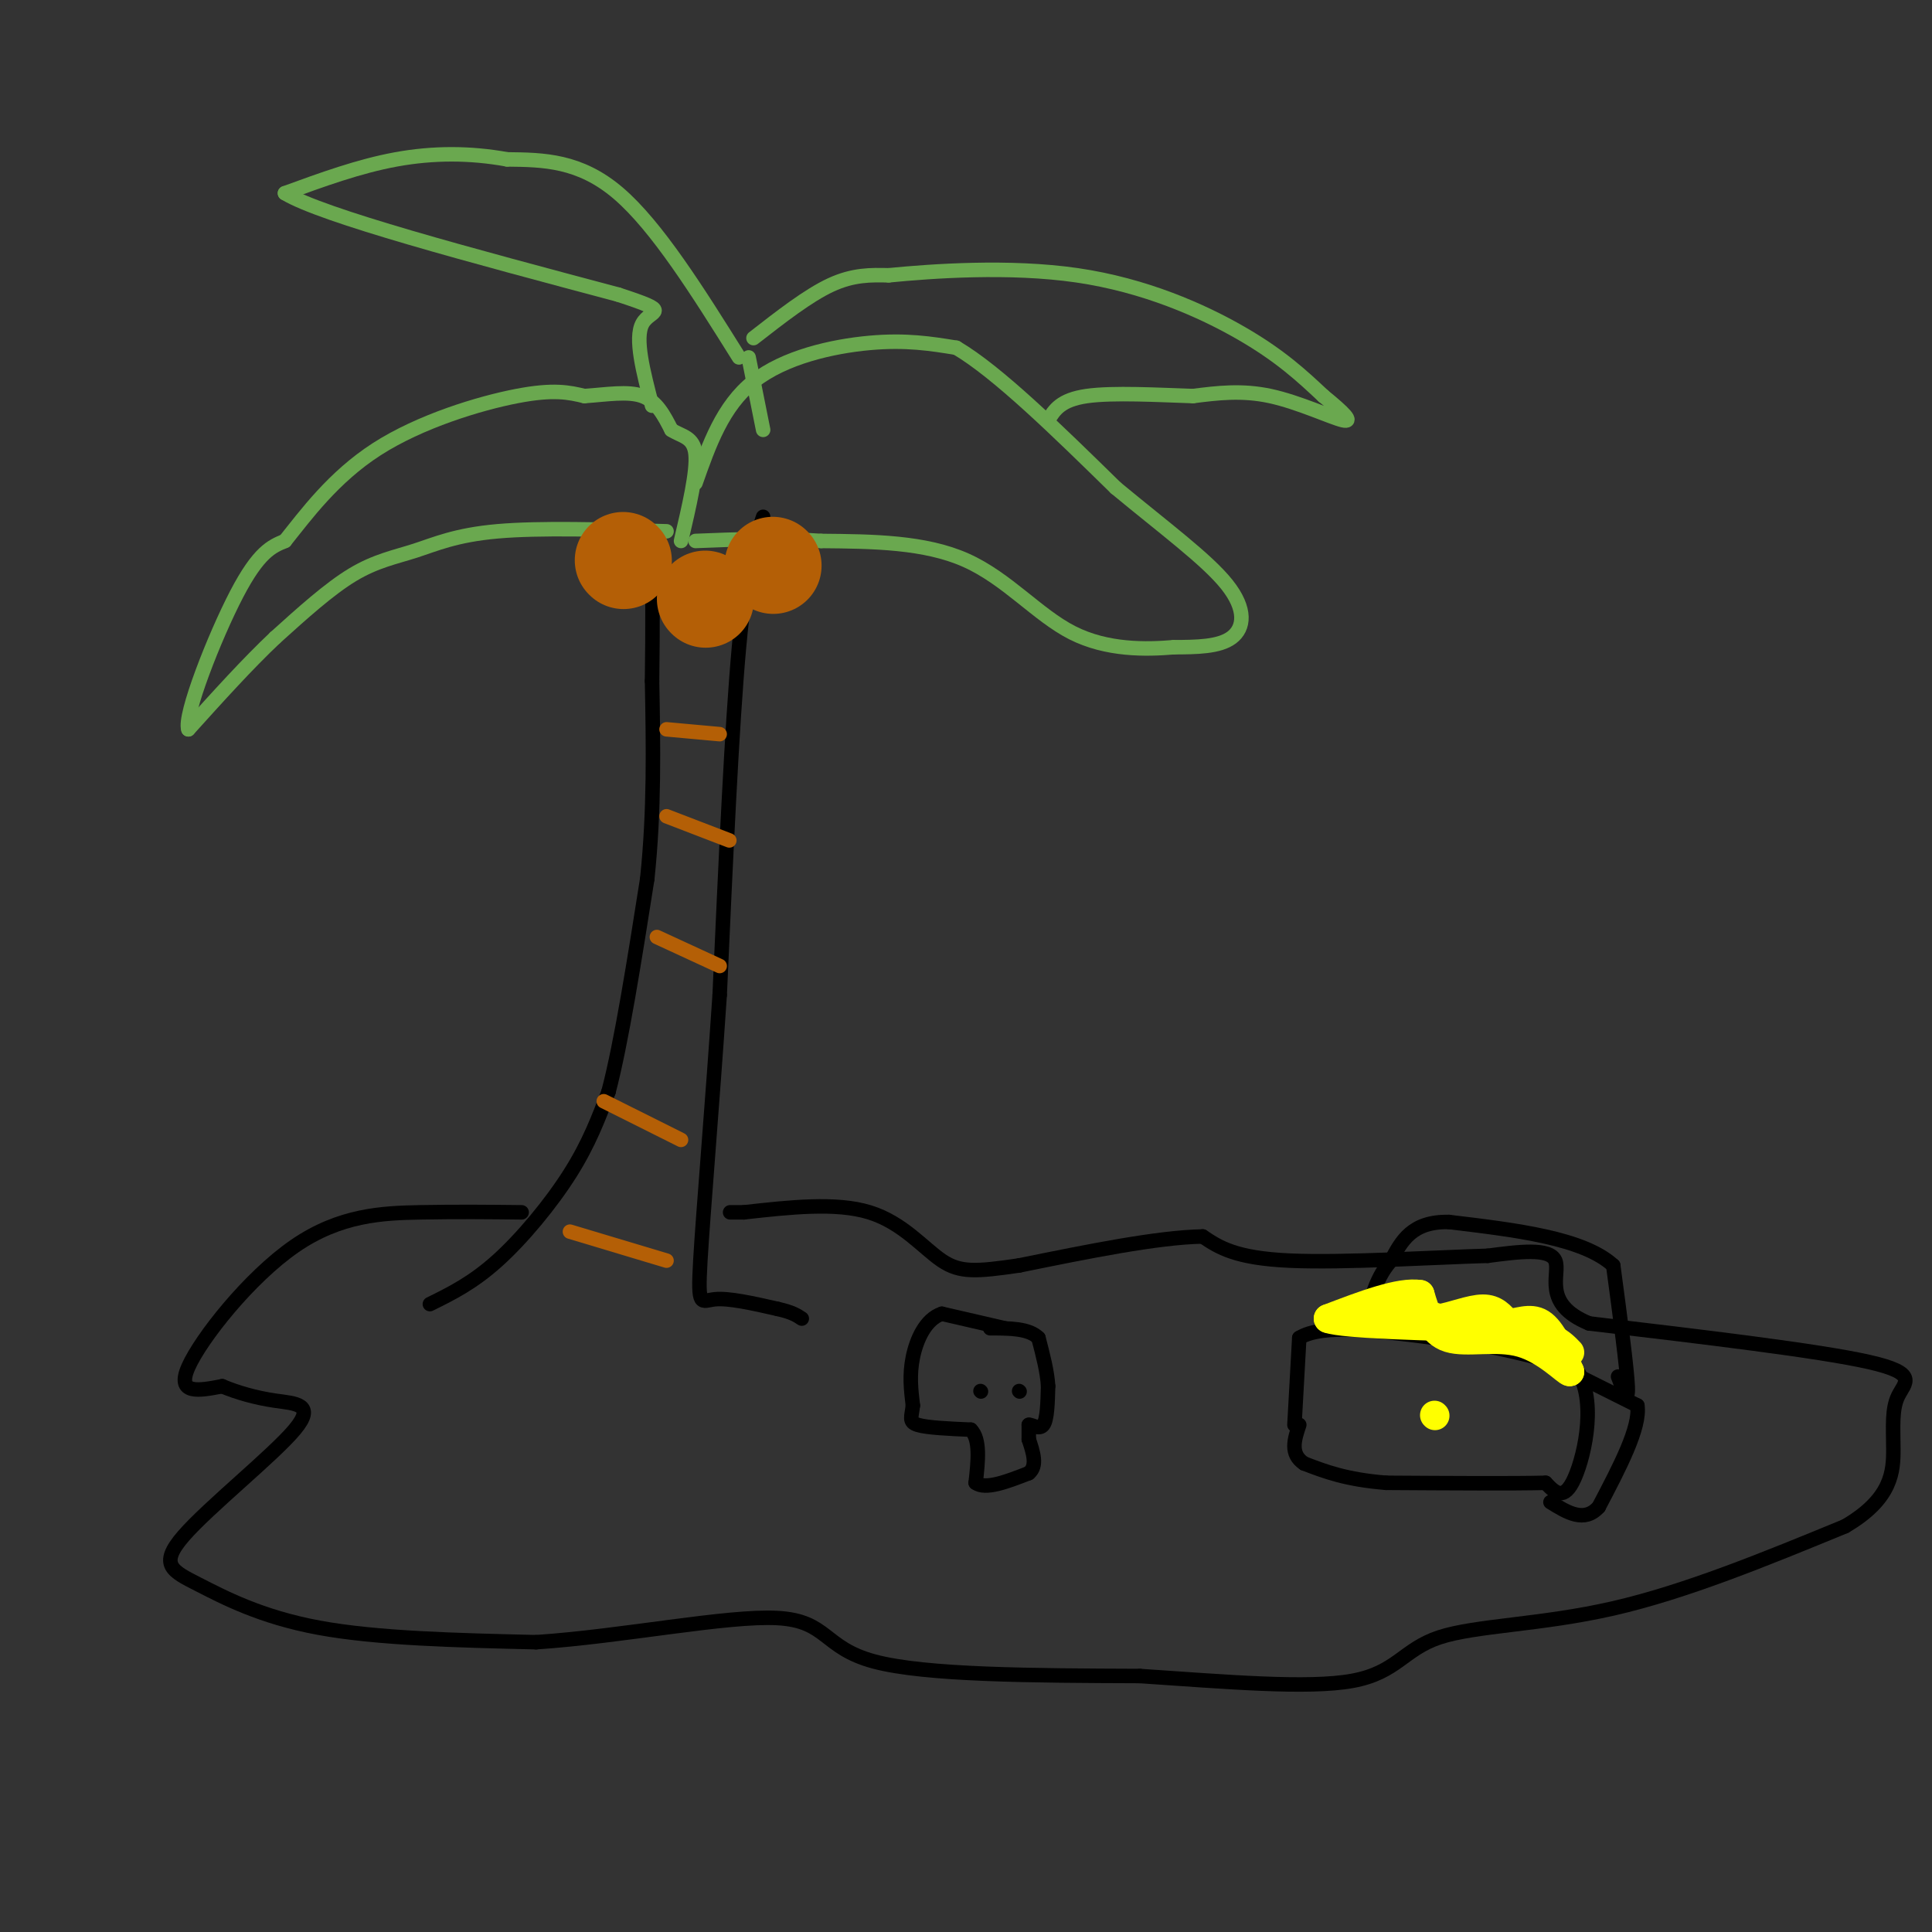 <svg viewBox='0 0 400 400' version='1.1' xmlns='http://www.w3.org/2000/svg' xmlns:xlink='http://www.w3.org/1999/xlink'><rect x="0" y="0" width="400" height="400" fill="#333333" stroke="none"/><g fill='none' stroke='rgb(0,0,0)' stroke-width='3' stroke-linecap='round' stroke-linejoin='round'><path d='M89,270c4.422,-2.178 8.844,-4.356 14,-9c5.156,-4.644 11.044,-11.756 15,-18c3.956,-6.244 5.978,-11.622 8,-17'/><path d='M126,226c2.667,-10.167 5.333,-27.083 8,-44'/><path d='M134,182c1.500,-14.167 1.250,-27.583 1,-41'/><path d='M135,141c0.167,-11.667 0.083,-20.333 0,-29'/><path d='M158,107c-1.750,5.250 -3.500,10.500 -5,27c-1.500,16.500 -2.750,44.250 -4,72'/><path d='M149,206c-1.548,23.131 -3.417,44.958 -4,55c-0.583,10.042 0.119,8.298 3,8c2.881,-0.298 7.940,0.851 13,2'/><path d='M161,271c3.000,0.667 4.000,1.333 5,2'/><path d='M108,251c-6.631,-0.071 -13.262,-0.143 -21,0c-7.738,0.143 -16.583,0.500 -26,7c-9.417,6.500 -19.405,19.143 -22,25c-2.595,5.857 2.202,4.929 7,4'/><path d='M46,287c2.963,1.258 6.870,2.403 11,3c4.130,0.597 8.482,0.646 4,6c-4.482,5.354 -17.799,16.012 -23,22c-5.201,5.988 -2.285,7.304 3,10c5.285,2.696 12.939,6.770 25,9c12.061,2.230 28.531,2.615 45,3'/><path d='M111,340c17.738,-1.167 39.583,-5.583 50,-5c10.417,0.583 9.405,6.167 20,9c10.595,2.833 32.798,2.917 55,3'/><path d='M236,347c17.804,1.195 34.813,2.681 44,1c9.187,-1.681 10.550,-6.530 18,-9c7.450,-2.470 20.986,-2.563 36,-6c15.014,-3.437 31.507,-10.219 48,-17'/><path d='M382,316c9.719,-5.673 10.018,-11.356 10,-16c-0.018,-4.644 -0.351,-8.250 1,-11c1.351,-2.750 4.386,-4.643 -6,-7c-10.386,-2.357 -34.193,-5.179 -58,-8'/><path d='M329,274c-9.956,-4.089 -5.844,-10.311 -7,-13c-1.156,-2.689 -7.578,-1.844 -14,-1'/><path d='M308,260c-10.489,0.289 -29.711,1.511 -41,1c-11.289,-0.511 -14.644,-2.756 -18,-5'/><path d='M249,256c-9.333,0.167 -23.667,3.083 -38,6'/><path d='M211,262c-8.917,1.298 -12.208,1.542 -16,-1c-3.792,-2.542 -8.083,-7.869 -15,-10c-6.917,-2.131 -16.458,-1.065 -26,0'/><path d='M154,251c-4.500,0.000 -2.750,0.000 -1,0'/></g>
<g fill='none' stroke='rgb(106,168,79)' stroke-width='3' stroke-linecap='round' stroke-linejoin='round'><path d='M138,110c-13.161,-0.381 -26.321,-0.762 -35,0c-8.679,0.762 -12.875,2.667 -17,4c-4.125,1.333 -8.179,2.095 -13,5c-4.821,2.905 -10.411,7.952 -16,13'/><path d='M57,132c-5.667,5.333 -11.833,12.167 -18,19'/><path d='M39,151c-1.022,-2.778 5.422,-19.222 10,-28c4.578,-8.778 7.289,-9.889 10,-11'/><path d='M59,112c4.286,-5.345 10.000,-13.208 19,-19c9.000,-5.792 21.286,-9.512 29,-11c7.714,-1.488 10.857,-0.744 14,0'/><path d='M121,82c4.578,-0.311 9.022,-1.089 12,0c2.978,1.089 4.489,4.044 6,7'/><path d='M139,89c2.178,1.400 4.622,1.400 5,5c0.378,3.600 -1.311,10.800 -3,18'/><path d='M144,100c2.800,-7.956 5.600,-15.911 12,-21c6.400,-5.089 16.400,-7.311 24,-8c7.600,-0.689 12.800,0.156 18,1'/><path d='M198,72c8.500,5.000 20.750,17.000 33,29'/><path d='M231,101c10.107,8.381 18.875,14.833 23,20c4.125,5.167 3.607,9.048 1,11c-2.607,1.952 -7.304,1.976 -12,2'/><path d='M243,134c-5.655,0.476 -13.792,0.667 -21,-3c-7.208,-3.667 -13.488,-11.190 -22,-15c-8.512,-3.810 -19.256,-3.905 -30,-4'/><path d='M170,112c-9.333,-0.667 -17.667,-0.333 -26,0'/><path d='M153,74c-8.500,-13.583 -17.000,-27.167 -25,-34c-8.000,-6.833 -15.500,-6.917 -23,-7'/><path d='M105,33c-7.667,-1.400 -15.333,-1.400 -23,0c-7.667,1.400 -15.333,4.200 -23,7'/><path d='M59,40c7.667,4.667 38.333,12.833 69,21'/><path d='M128,61c11.756,3.844 6.644,2.956 5,6c-1.644,3.044 0.178,10.022 2,17'/><path d='M155,74c0.000,0.000 3.000,15.000 3,15'/><path d='M156,70c5.667,-4.417 11.333,-8.833 16,-11c4.667,-2.167 8.333,-2.083 12,-2'/><path d='M184,57c8.857,-0.869 25.000,-2.042 39,0c14.000,2.042 25.857,7.298 34,12c8.143,4.702 12.571,8.851 17,13'/><path d='M274,82c4.238,3.440 6.333,5.542 4,5c-2.333,-0.542 -9.095,-3.726 -15,-5c-5.905,-1.274 -10.952,-0.637 -16,0'/><path d='M247,82c-7.022,-0.222 -16.578,-0.778 -22,0c-5.422,0.778 -6.711,2.889 -8,5'/></g>
<g fill='none' stroke='rgb(180,95,6)' stroke-width='20' stroke-linecap='round' stroke-linejoin='round'><path d='M129,116c0.000,0.000 0.100,0.100 0.1,0.1'/><path d='M160,117c0.000,0.000 0.100,0.100 0.1,0.1'/><path d='M146,124c0.000,0.000 0.100,0.100 0.1,0.1'/></g>
<g fill='none' stroke='rgb(180,95,6)' stroke-width='3' stroke-linecap='round' stroke-linejoin='round'><path d='M138,151c0.000,0.000 11.000,1.000 11,1'/><path d='M138,169c0.000,0.000 13.000,5.000 13,5'/><path d='M136,194c0.000,0.000 13.000,6.000 13,6'/><path d='M125,228c0.000,0.000 16.000,8.000 16,8'/><path d='M118,255c0.000,0.000 20.000,6.000 20,6'/></g>
<g fill='none' stroke='rgb(0,0,0)' stroke-width='3' stroke-linecap='round' stroke-linejoin='round'><path d='M208,275c0.000,0.000 -13.000,-3.000 -13,-3'/><path d='M195,272c-3.356,1.089 -5.244,5.311 -6,9c-0.756,3.689 -0.378,6.844 0,10'/><path d='M189,291c-0.267,2.400 -0.933,3.400 1,4c1.933,0.600 6.467,0.800 11,1'/><path d='M201,296c2.000,2.000 1.500,6.500 1,11'/><path d='M202,307c2.000,1.500 6.500,-0.250 11,-2'/><path d='M213,305c1.833,-1.500 0.917,-4.250 0,-7'/><path d='M213,298c0.000,-1.667 0.000,-2.333 0,-3'/><path d='M213,295c0.622,-0.111 2.178,1.111 3,0c0.822,-1.111 0.911,-4.556 1,-8'/><path d='M217,287c-0.167,-3.000 -1.083,-6.500 -2,-10'/><path d='M215,277c-2.000,-2.000 -6.000,-2.000 -10,-2'/><path d='M211,288c0.000,0.000 0.100,0.100 0.1,0.1'/><path d='M203,288c0.000,0.000 0.100,0.100 0.1,0.1'/><path d='M268,295c0.000,0.000 1.000,-18.000 1,-18'/><path d='M269,277c4.833,-3.000 16.417,-1.500 28,0'/><path d='M297,277c9.500,1.000 19.250,3.500 29,6'/><path d='M326,283c4.778,6.000 2.222,18.000 0,23c-2.222,5.000 -4.111,3.000 -6,1'/><path d='M320,307c-6.500,0.167 -19.750,0.083 -33,0'/><path d='M287,307c-8.333,-0.667 -12.667,-2.333 -17,-4'/><path d='M270,303c-3.000,-2.000 -2.000,-5.000 -1,-8'/><path d='M327,285c0.000,0.000 12.000,6.000 12,6'/><path d='M339,291c0.667,4.500 -3.667,12.750 -8,21'/><path d='M331,312c-3.000,3.333 -6.500,1.167 -10,-1'/><path d='M335,285c1.083,2.917 2.167,5.833 2,2c-0.167,-3.833 -1.583,-14.417 -3,-25'/><path d='M334,262c-6.167,-5.667 -20.083,-7.333 -34,-9'/><path d='M300,253c-7.667,-0.167 -9.833,3.917 -12,8'/><path d='M288,261c-2.833,3.167 -3.917,7.083 -5,11'/><path d='M283,272c-0.833,1.833 -0.417,0.917 0,0'/></g>
<g fill='none' stroke='rgb(255,255,0)' stroke-width='6' stroke-linecap='round' stroke-linejoin='round'><path d='M280,273c0.000,0.000 12.000,-1.000 12,-1'/><path d='M292,272c3.000,0.000 4.500,0.500 6,1'/><path d='M298,273c2.711,-0.422 6.489,-1.978 9,-2c2.511,-0.022 3.756,1.489 5,3'/><path d='M312,274c2.067,0.022 4.733,-1.422 7,0c2.267,1.422 4.133,5.711 6,10'/><path d='M325,284c-0.512,0.143 -4.792,-4.500 -10,-6c-5.208,-1.500 -11.345,0.143 -15,-1c-3.655,-1.143 -4.827,-5.071 -6,-9'/><path d='M294,268c-4.167,-0.667 -11.583,2.167 -19,5'/><path d='M275,273c3.167,1.167 20.583,1.583 38,2'/><path d='M313,275c8.333,1.167 10.167,3.083 12,5'/><path d='M297,293c0.000,0.000 0.100,0.100 0.1,0.1'/></g>
</svg>